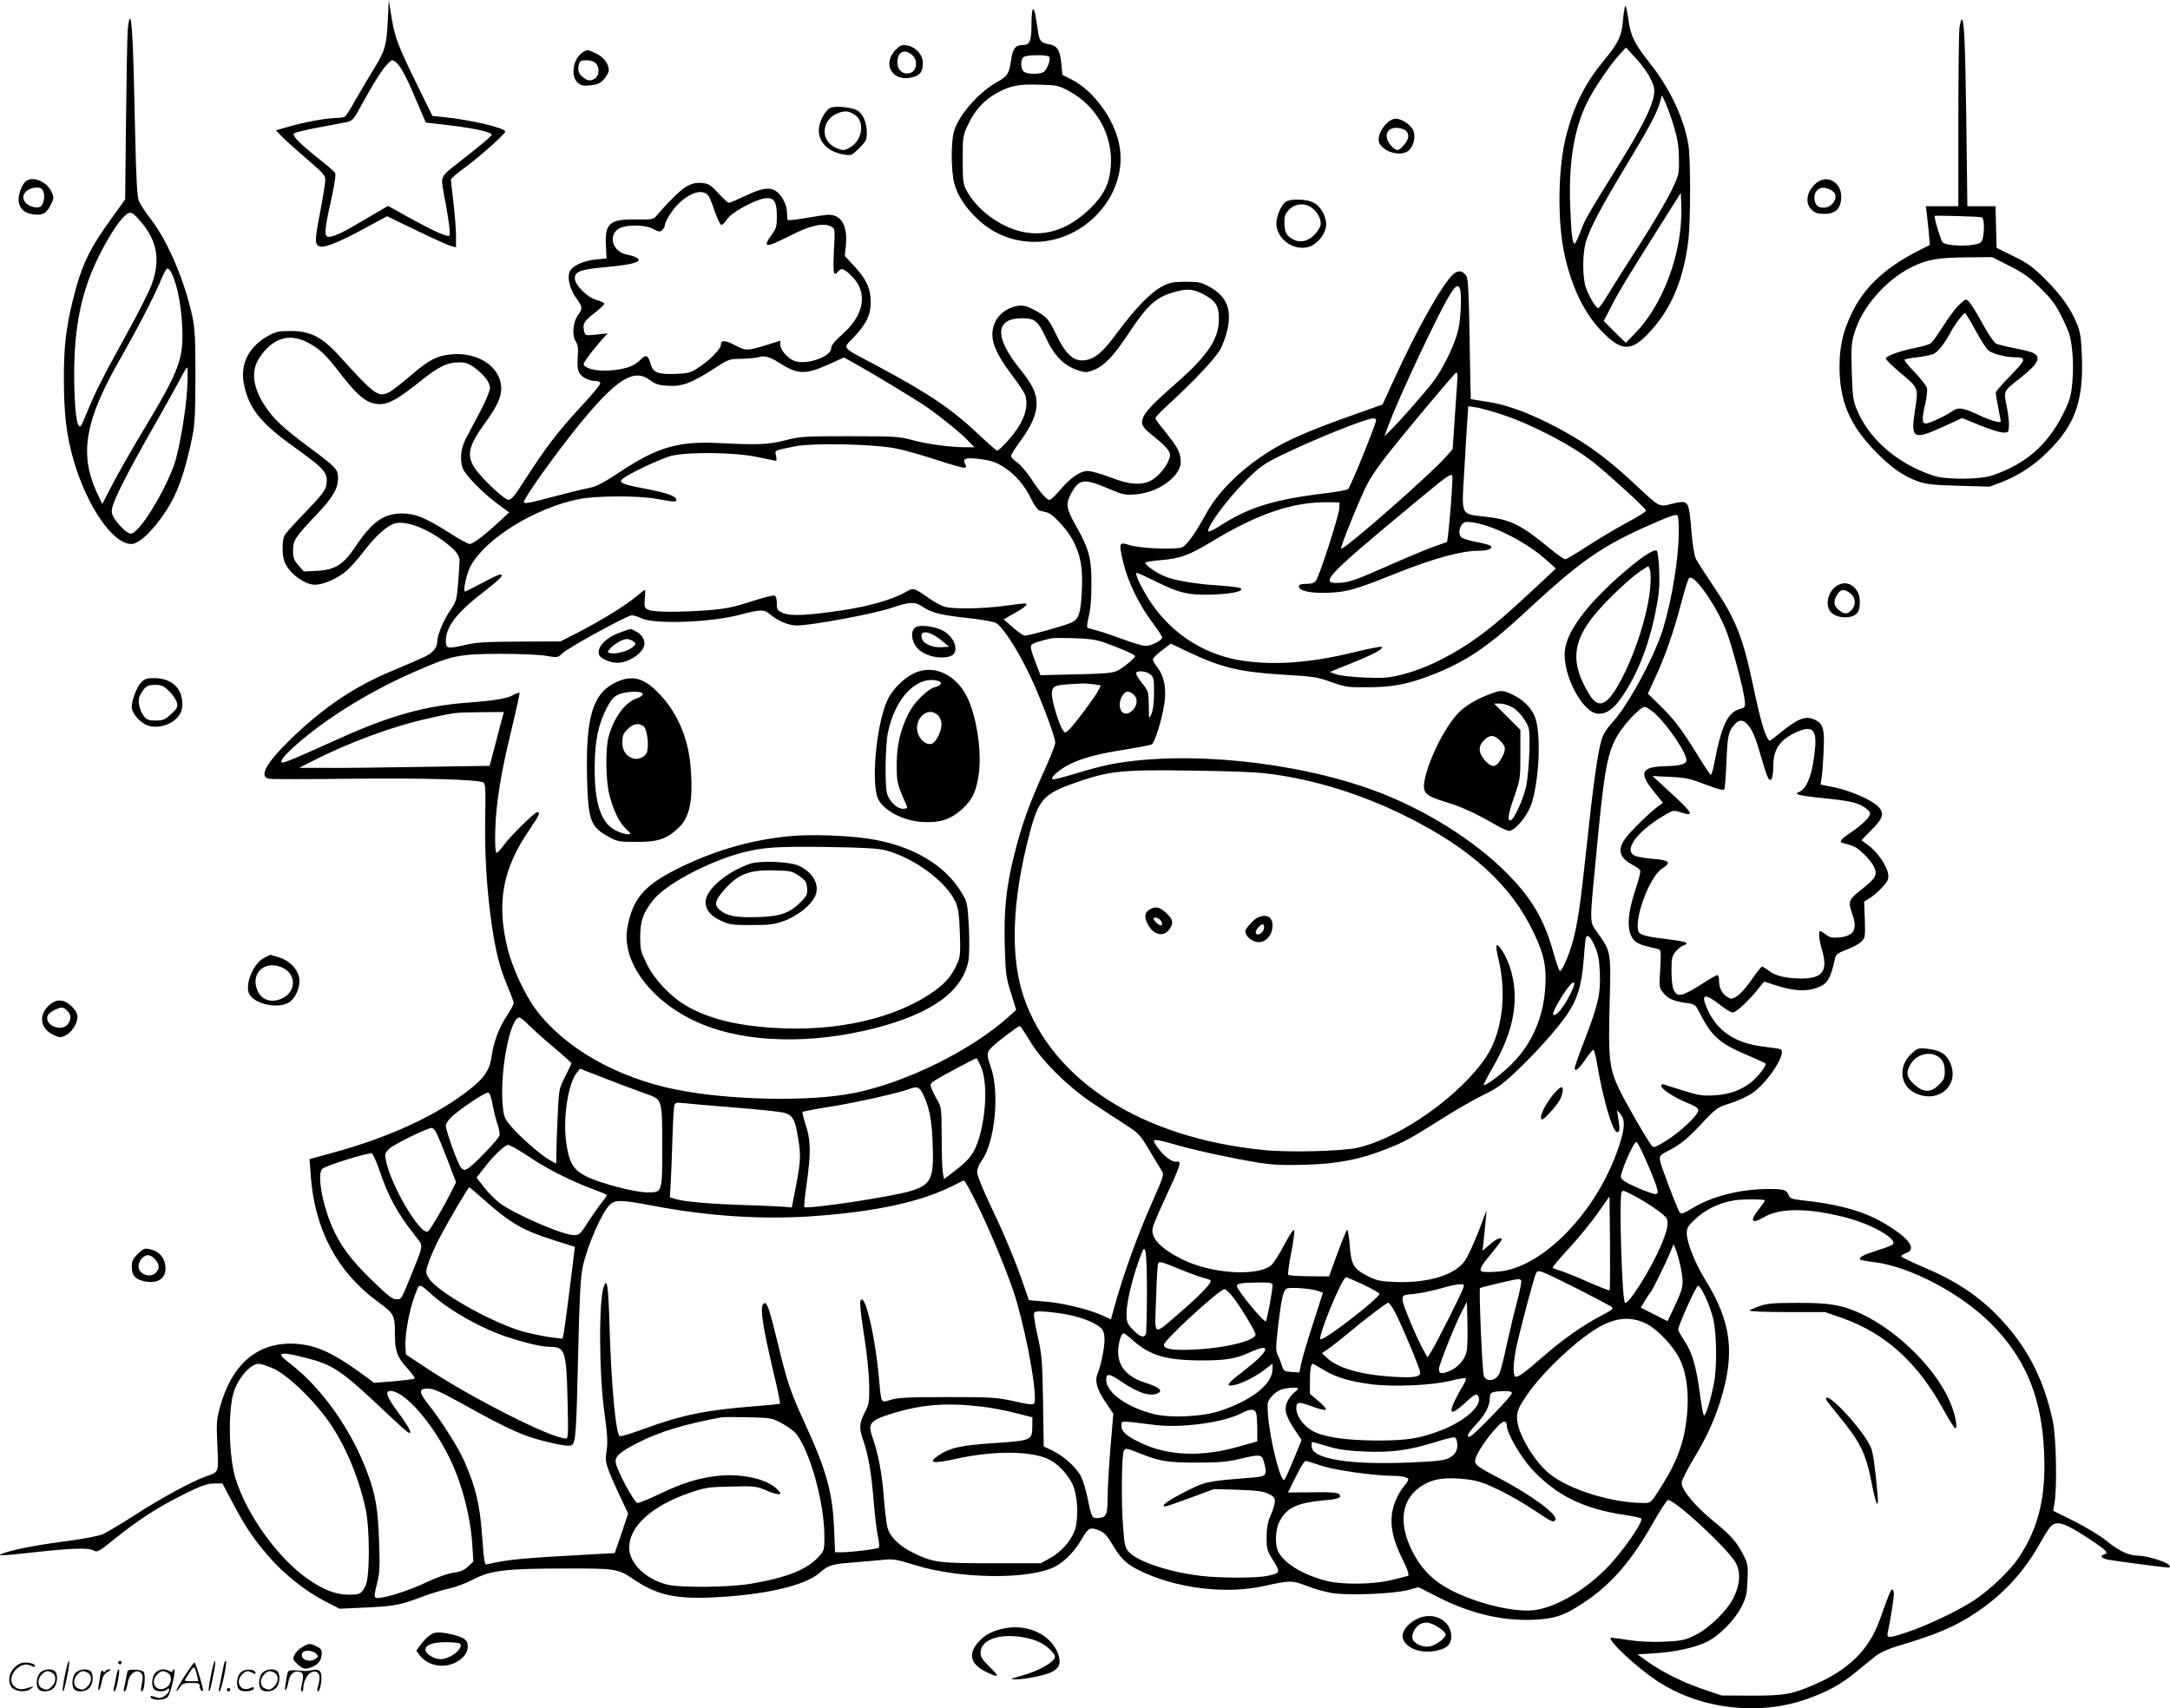 <?xml version="1.0" encoding="UTF-8"?>
<svg xmlns="http://www.w3.org/2000/svg" version="1.0" viewBox="0 0 1278.299 1006.427" preserveAspectRatio="xMidYMid meet">
  <g transform="translate(-2.375,1006.5) scale(0.1,-0.1)" fill="#000000" stroke="none">
    <path d="M2308 9940 c-7 -143 -16 -175 -85 -286 -27 -44 -73 -122 -103 -174 -29 -52 -58 -98 -64 -102 -6 -4 -29 -8 -51 -8 -56 0 -196 -26 -283 -52 l-73 -21 33 -34 c18 -19 73 -69 122 -111 130 -112 136 -118 136 -149 0 -15 -14 -102 -31 -192 -33 -169 -33 -192 5 -199 28 -6 126 35 262 110 l128 69 176 -85 c96 -46 187 -88 203 -91 l27 -7 0 68 c0 38 -7 125 -15 194 -8 69 -15 130 -15 137 0 6 39 40 88 75 90 67 232 194 232 208 0 21 -203 69 -362 85 l-67 7 -82 167 c-122 249 -138 291 -158 409 l-17 107 -6 -125z m59 -252 c25 -27 64 -105 122 -244 l43 -101 146 -17 c147 -18 242 -40 242 -55 0 -8 -58 -57 -203 -170 -97 -76 -97 -77 -81 -164 30 -155 43 -252 35 -260 -11 -11 -96 28 -243 109 l-118 66 -130 -76 c-139 -83 -188 -106 -220 -106 -28 0 -26 35 14 215 24 112 30 154 22 164 -6 8 -51 47 -101 86 -111 89 -152 132 -139 144 5 6 70 21 144 35 74 14 150 28 168 32 25 5 38 17 56 48 94 169 123 217 157 264 22 28 45 52 53 52 7 0 22 -10 33 -22z M9585 9953 c-7 -96 -26 -138 -100 -228 -120 -144 -181 -262 -231 -443 -54 -195 -59 -529 -10 -735 42 -181 115 -330 213 -431 126 -133 187 -127 318 31 106 128 171 296 195 508 13 116 13 471 0 555 -25 155 -108 332 -225 480 -94 119 -116 163 -129 262 -6 43 -13 78 -17 78 -4 0 -10 -35 -14 -77z m161 -350 c22 -44 26 -62 20 -101 -9 -64 -74 -195 -197 -392 -194 -313 -210 -340 -235 -410 -15 -39 -30 -70 -34 -70 -13 0 -20 51 -26 210 -11 261 20 457 96 615 40 84 141 233 199 294 l33 36 59 -64 c32 -35 71 -88 85 -118z m140 -288 c20 -68 27 -113 28 -185 1 -94 0 -97 -46 -192 -26 -53 -107 -191 -180 -305 -74 -114 -158 -247 -187 -295 -29 -49 -56 -88 -62 -88 -15 0 -59 75 -75 126 -19 63 -18 197 2 265 24 80 88 201 229 435 139 229 186 316 206 383 l13 45 23 -50 c12 -27 34 -89 49 -139z m34 -623 c-29 -223 -128 -446 -255 -581 l-64 -66 -65 64 -65 65 49 95 c44 85 99 175 344 563 l61 97 3 -77 c2 -42 -2 -114 -8 -160z M6100 9924 c0 -100 -10 -124 -48 -124 -46 0 -62 -20 -72 -87 -11 -81 -20 -96 -82 -131 -110 -62 -225 -193 -254 -289 -19 -62 -18 -233 1 -308 19 -73 69 -148 143 -216 93 -85 206 -129 332 -129 306 1 556 292 496 578 -31 149 -151 312 -277 377 l-57 29 -6 65 c-9 84 -24 107 -76 116 -46 8 -55 20 -64 90 -13 91 -18 115 -27 115 -5 0 -9 -39 -9 -86z m105 -194 c10 -16 -15 -79 -35 -90 -24 -13 -86 -13 -111 0 -22 12 -27 68 -7 88 15 15 144 16 153 2z m113 -200 c167 -89 263 -262 249 -447 -8 -102 -40 -167 -123 -248 -133 -129 -280 -173 -431 -127 -121 37 -240 131 -295 234 -21 39 -23 56 -23 183 0 136 1 142 32 207 40 85 97 147 173 187 78 42 124 51 250 47 98 -2 110 -5 168 -36z M776 9888 c-3 -40 -7 -281 -10 -536 l-5 -462 -74 -103 c-138 -188 -184 -286 -236 -498 -38 -157 -51 -266 -51 -449 0 -211 15 -340 56 -482 78 -273 232 -498 341 -498 46 0 126 76 205 195 65 99 108 217 150 415 20 94 22 134 23 375 0 224 -3 285 -18 355 -45 209 -144 442 -242 570 -32 40 -64 90 -72 109 -12 28 -17 119 -24 436 -9 450 -17 633 -29 640 -5 3 -11 -28 -14 -67z m78 -1130 c96 -112 116 -226 63 -370 -16 -42 -80 -170 -144 -285 -139 -251 -193 -358 -234 -461 -17 -42 -34 -81 -39 -86 -20 -20 -33 56 -38 216 -8 291 23 499 103 693 48 117 129 259 178 312 45 49 54 48 111 -19z m216 -408 c12 -49 24 -137 27 -205 9 -195 -14 -258 -232 -620 -69 -115 -151 -259 -182 -320 l-57 -110 -32 69 c-105 229 -70 426 143 796 88 153 187 344 224 430 17 41 36 81 42 88 16 20 43 -31 67 -128z m57 -567 c-7 -135 -47 -370 -78 -458 -47 -131 -156 -321 -218 -380 -30 -28 -33 -29 -59 -15 -14 9 -41 35 -60 60 -28 37 -33 50 -28 79 8 49 92 215 247 486 72 127 144 256 160 288 16 31 32 57 36 57 3 0 3 -53 0 -117z M11566 9898 c-3 -29 -6 -277 -6 -550 l0 -498 -96 0 -96 0 6 -42 c3 -24 8 -75 12 -115 l6 -71 -63 -32 c-195 -98 -321 -214 -394 -364 -54 -111 -75 -199 -75 -321 0 -201 58 -340 205 -493 98 -102 169 -152 263 -185 46 -16 93 -20 237 -24 l180 -5 76 29 c107 42 204 109 293 204 137 145 182 282 174 527 -4 110 -9 148 -27 193 -34 89 -96 177 -190 270 -73 72 -103 94 -187 135 l-99 49 -3 123 -3 122 -83 0 -83 0 -6 493 c-7 480 -12 607 -27 607 -4 0 -10 -24 -14 -52z m132 -1113 c19 -7 16 -124 -5 -147 -24 -26 -202 -27 -226 0 -11 12 -47 130 -47 155 0 4 265 -4 278 -8z m164 -287 c84 -43 118 -67 184 -133 68 -67 90 -98 128 -177 41 -83 48 -109 57 -192 6 -60 6 -129 0 -187 -7 -78 -15 -104 -54 -183 -92 -183 -220 -295 -417 -362 -73 -25 -271 -26 -345 -2 -215 70 -386 219 -457 399 -18 45 -22 80 -26 216 -4 144 -2 171 17 231 45 149 185 308 335 383 96 47 151 56 338 58 l137 1 103 -52z M11558 8263 c-20 -21 -60 -76 -90 -123 -30 -47 -61 -91 -70 -97 -8 -7 -48 -19 -89 -27 -86 -17 -171 -46 -176 -62 -2 -6 33 -41 78 -79 117 -99 114 -92 94 -223 -27 -175 -13 -183 175 -97 l102 47 103 -42 c57 -23 118 -43 137 -43 31 -2 33 0 36 36 2 20 -4 74 -13 118 -19 94 -23 86 85 171 103 82 121 121 66 146 -12 5 -60 17 -107 26 -46 9 -93 21 -104 25 -11 5 -40 44 -64 87 -70 126 -102 174 -115 174 -7 0 -28 -17 -48 -37z m103 -144 c30 -56 64 -109 77 -119 24 -20 103 -40 155 -40 70 0 67 -13 -26 -108 -48 -49 -87 -94 -87 -100 0 -6 7 -46 15 -89 8 -43 15 -79 15 -80 0 -13 -60 4 -130 37 -97 45 -120 48 -160 20 -38 -27 -131 -70 -152 -70 -23 0 -23 32 -2 120 8 36 12 76 9 89 -3 13 -36 55 -72 93 -37 37 -64 71 -60 74 3 3 36 10 74 14 38 5 81 13 95 19 25 9 68 63 101 126 22 43 76 115 86 115 4 0 32 -46 62 -101z M5301 9773 c-85 -86 -19 -195 99 -163 45 12 60 33 60 84 0 48 -42 95 -92 103 -32 5 -41 1 -67 -24z m98 -34 c32 -30 26 -90 -11 -103 -42 -15 -78 14 -78 62 0 63 44 83 89 41z M3454 9755 c-54 -37 -70 -136 -29 -175 21 -19 32 -22 76 -18 43 5 58 11 81 37 15 17 28 40 28 52 0 38 -29 77 -73 98 -52 25 -56 25 -83 6z m80 -64 c27 -30 18 -83 -17 -95 -22 -8 -32 -6 -55 11 -30 22 -37 42 -28 79 5 20 13 24 45 24 25 0 44 -7 55 -19z M4914 9429 c-31 -16 -67 -85 -67 -130 0 -75 57 -130 151 -145 40 -6 44 -5 87 38 41 41 45 50 45 94 0 59 -26 115 -61 131 -37 18 -130 25 -155 12z m143 -39 c62 -37 49 -148 -22 -191 -37 -23 -48 -23 -91 -3 -88 42 -82 160 10 200 43 18 66 17 103 -6z M8230 9363 c-53 -19 -101 -104 -80 -143 31 -57 138 -80 177 -37 27 28 37 85 21 116 -23 42 -84 76 -118 64z m82 -75 c14 -23 9 -46 -18 -77 -32 -39 -46 -39 -79 0 -32 39 -30 78 4 95 26 13 79 3 93 -18z M177 8998 c-26 -20 -49 -87 -43 -123 8 -41 34 -64 79 -72 58 -9 82 2 107 50 21 40 22 47 10 76 -26 64 -109 101 -153 69z m102 -61 c11 -28 3 -73 -15 -88 -17 -14 -67 -3 -89 21 -36 39 2 90 68 90 20 0 30 -7 36 -23z M10726 8989 c-59 -46 -73 -120 -30 -160 20 -19 36 -24 76 -24 66 0 98 33 98 101 0 85 -81 132 -144 83z m78 -41 c33 -14 42 -43 22 -73 -18 -28 -48 -39 -81 -31 -33 8 -45 68 -20 96 21 23 43 25 79 8z M4074 8970 c-35 -18 -97 -77 -184 -177 -17 -21 -27 -22 -117 -21 -157 3 -187 -22 -180 -153 l4 -77 -57 -5 c-79 -7 -147 -38 -161 -74 -15 -38 3 -104 41 -157 36 -48 37 -59 8 -98 -29 -42 -36 -119 -13 -154 14 -22 16 -41 12 -93 -3 -45 -1 -74 9 -92 14 -27 58 -49 100 -49 13 0 24 -6 24 -13 0 -8 -43 -61 -96 -118 -160 -173 -219 -251 -358 -466 -47 -75 -71 -103 -86 -103 -25 0 -158 125 -200 188 -49 74 -36 131 59 262 88 121 110 180 91 251 -28 101 -144 166 -279 157 -91 -7 -140 -32 -251 -128 -52 -45 -109 -89 -126 -97 -62 -30 -85 -13 -287 210 -104 116 -174 152 -292 152 -70 0 -87 -4 -134 -30 -111 -62 -163 -164 -141 -279 28 -146 97 -233 305 -381 176 -126 194 -148 180 -222 -5 -27 -32 -62 -119 -152 -62 -64 -119 -127 -126 -140 -15 -30 -16 -115 0 -156 24 -65 118 -135 179 -135 50 0 136 38 186 82 25 22 73 76 105 119 63 82 127 141 173 158 60 23 183 -20 294 -102 66 -49 94 -83 94 -114 0 -10 -4 -67 -8 -128 -9 -104 -11 -113 -45 -163 -38 -54 -78 -148 -78 -182 0 -40 -24 -70 -74 -94 -28 -13 -116 -52 -196 -85 -221 -93 -395 -210 -587 -394 -150 -145 -197 -228 -135 -240 15 -3 232 -3 482 0 412 5 735 -4 780 -21 13 -5 15 -35 12 -204 -4 -219 9 -429 38 -632 24 -166 49 -262 95 -369 19 -46 35 -88 35 -95 0 -7 -17 -40 -39 -73 -48 -74 -79 -155 -91 -240 -11 -80 -41 -126 -125 -193 -198 -157 -479 -287 -824 -380 l-124 -34 7 -93 c22 -320 155 -571 395 -747 98 -72 101 -77 101 -195 0 -95 14 -133 72 -196 28 -31 48 -59 44 -62 -3 -3 -58 -10 -122 -16 l-117 -9 -41 31 c-193 143 -294 191 -421 199 -221 13 -375 -116 -446 -375 -19 -70 -21 -93 -15 -224 8 -164 11 -155 -69 -183 -84 -30 -267 -130 -417 -227 -79 -51 -163 -101 -187 -112 -26 -11 -105 -27 -190 -38 -182 -24 -304 -46 -379 -69 -75 -24 -50 -24 166 0 228 25 320 27 348 10 20 -12 30 -7 125 70 138 111 257 188 409 263 101 50 134 61 174 62 l50 0 61 -115 c73 -139 121 -210 211 -314 90 -104 215 -204 327 -262 l91 -47 150 7 c174 8 204 14 335 63 53 20 125 42 161 49 36 8 99 31 140 53 104 54 194 65 540 65 302 1 313 -1 407 -64 132 -90 241 -115 448 -107 313 13 558 68 646 145 54 47 72 52 202 62 67 6 149 12 182 16 51 5 77 0 173 -30 268 -85 686 -89 834 -9 59 32 116 93 158 167 35 61 47 66 104 42 25 -11 45 -32 75 -84 45 -77 80 -111 150 -146 213 -108 514 -146 741 -95 153 34 166 34 253 0 42 -17 110 -36 150 -42 96 -15 359 -4 444 18 l63 17 122 -62 c194 -97 383 -140 570 -129 116 7 166 24 280 99 161 106 282 245 410 472 40 70 79 130 86 133 32 13 365 -295 403 -374 28 -57 22 -128 -17 -204 -38 -76 -144 -178 -225 -218 -60 -29 -78 -33 -180 -38 -77 -3 -147 0 -214 10 -55 9 -101 14 -103 13 -16 -17 153 -174 270 -252 253 -169 603 -211 891 -107 115 41 199 87 281 155 43 35 95 78 117 95 26 21 72 42 127 59 233 69 342 115 466 198 158 105 283 240 377 409 24 43 52 87 62 98 37 39 85 23 242 -82 89 -59 103 -75 74 -82 -28 -8 -17 -23 23 -31 51 -9 331 -46 352 -46 15 0 16 3 6 15 -17 20 -132 55 -184 55 -55 1 -109 27 -187 90 -35 28 -119 79 -187 113 l-123 61 8 51 c15 96 9 383 -10 475 -54 252 -153 444 -322 619 -116 121 -251 210 -430 286 -75 32 -138 62 -141 67 -3 4 8 13 25 19 66 23 29 81 -104 164 -129 81 -280 125 -518 150 -48 6 -60 10 -67 29 -11 31 -28 36 -118 36 -165 0 -331 -42 -447 -112 -53 -32 -69 -37 -76 -27 -17 26 -111 274 -116 305 -5 31 -3 33 66 69 56 30 94 61 171 142 96 102 100 104 176 128 42 13 101 40 130 60 93 64 204 236 167 258 -5 3 -51 10 -103 16 -163 20 -269 90 -327 217 -44 96 -20 102 81 23 27 -22 57 -39 67 -39 20 0 92 67 150 139 l34 43 83 -26 c92 -29 166 -33 225 -12 67 24 83 50 111 177 5 21 17 30 67 49 34 12 73 33 87 47 23 23 24 29 21 130 l-4 106 35 22 c19 12 53 41 74 65 33 37 37 47 32 78 -7 47 -67 133 -117 167 -21 15 -39 29 -39 30 0 1 27 29 60 62 68 68 76 98 35 139 -38 37 -159 90 -253 110 l-84 17 6 36 c4 20 9 89 12 153 7 138 -1 169 -52 193 -55 26 -101 7 -217 -88 -26 -22 -49 -38 -51 -36 -26 30 -49 109 -96 329 -60 283 -102 389 -233 582 -47 70 -93 141 -102 158 -9 18 -20 79 -26 148 -17 207 -14 202 -120 178 -75 -18 -64 -24 -227 128 -171 159 -305 253 -500 350 -138 69 -260 111 -369 126 -46 7 -84 13 -85 14 -1 0 -4 159 -7 351 -4 252 -9 356 -18 372 -20 34 -51 39 -80 11 -66 -62 -210 -318 -348 -620 l-67 -146 -177 -63 c-207 -73 -351 -133 -441 -184 -185 -105 -343 -253 -420 -394 -63 -115 -111 -183 -140 -199 -33 -17 -246 -9 -313 12 -62 20 -64 14 -37 -100 26 -112 91 -247 169 -352 34 -45 61 -87 61 -92 0 -18 -63 -50 -97 -50 -18 0 -79 18 -135 39 -57 21 -123 44 -148 50 -25 7 -50 14 -57 16 -8 3 -7 20 4 67 11 41 16 108 16 193 1 151 -14 206 -90 340 -56 100 -62 129 -34 184 49 95 77 100 218 40 88 -38 102 -41 162 -37 105 8 207 63 253 136 15 25 19 44 16 76 -5 44 -24 76 -105 176 -24 28 -43 56 -43 62 0 6 35 42 78 81 150 138 277 273 305 325 15 28 34 82 42 119 25 119 -7 193 -106 248 -48 27 -63 30 -139 30 -70 0 -94 -4 -134 -24 -68 -33 -166 -133 -268 -272 -88 -119 -130 -156 -191 -166 -69 -11 -117 34 -180 168 -31 64 -45 82 -86 108 -27 18 -64 36 -82 41 -66 19 -157 -28 -185 -97 -35 -82 -9 -162 101 -308 37 -49 71 -100 76 -113 21 -56 6 -127 -44 -202 -33 -50 -107 -130 -119 -130 -5 0 -55 44 -112 98 -157 148 -290 238 -596 402 -218 116 -203 98 -138 167 75 79 101 132 101 208 0 79 -25 134 -96 211 l-57 61 7 66 c10 114 -28 178 -105 177 -15 -1 -73 -9 -129 -19 -57 -10 -105 -15 -108 -13 -3 3 -5 20 -5 39 0 44 -21 92 -54 123 -39 36 -88 31 -192 -19 -47 -22 -91 -41 -96 -41 -6 0 -34 25 -62 56 -45 49 -57 57 -96 61 -33 3 -56 -2 -86 -17z m123 -58 c7 -9 24 -52 38 -94 15 -43 32 -78 38 -78 7 0 22 15 34 34 25 38 157 112 220 122 56 9 73 -17 73 -107 0 -58 -4 -71 -31 -108 -55 -76 -36 -78 98 -10 130 67 206 84 253 59 23 -12 23 -14 16 -146 -6 -131 -2 -151 24 -119 7 8 17 15 22 15 19 0 71 -47 94 -86 54 -91 20 -202 -92 -300 -44 -39 -64 -64 -64 -80 0 -52 -150 -103 -220 -74 -39 16 -80 65 -80 95 l0 23 -72 -23 c-122 -38 -131 -38 -194 -4 -60 31 -84 32 -84 1 0 -23 -69 -93 -134 -134 -45 -30 -59 -33 -136 -36 -104 -3 -130 8 -145 63 -14 49 -26 53 -59 20 -35 -35 -79 -52 -153 -60 -71 -9 -142 0 -169 19 -17 13 -17 15 9 52 14 22 48 63 73 92 l47 53 -66 -7 c-65 -7 -66 -6 -72 19 -11 43 -2 59 60 107 33 26 59 51 59 56 -1 5 -22 15 -47 22 -54 15 -127 88 -127 127 0 40 34 53 170 65 130 12 195 24 205 40 7 12 -21 26 -68 35 -80 15 -113 105 -54 149 39 29 157 30 209 2 31 -17 39 -18 52 -7 9 8 16 20 16 28 0 23 46 95 82 129 71 68 143 87 175 46z m4427 -548 c11 -29 6 -168 -9 -238 -18 -83 -88 -229 -147 -308 -53 -69 -203 -240 -253 -288 l-36 -35 24 65 c63 167 277 624 353 754 38 66 57 80 68 50z m-1514 -31 c77 -41 95 -70 94 -151 -1 -115 -67 -213 -251 -374 -221 -194 -239 -228 -156 -295 101 -81 126 -110 118 -140 -10 -43 -55 -103 -99 -132 -58 -38 -133 -35 -255 13 -51 20 -110 36 -131 36 -44 0 -103 -41 -168 -119 -24 -28 -49 -51 -56 -51 -17 0 -55 44 -109 126 -26 39 -62 82 -82 95 -19 13 -35 30 -35 38 0 7 22 44 50 81 68 92 100 163 100 225 0 65 -23 113 -98 206 -152 189 -147 299 13 299 75 0 93 -15 140 -115 48 -105 106 -164 187 -191 46 -15 52 -15 94 1 62 23 121 86 207 217 107 161 155 207 254 238 81 26 122 25 183 -7z m-5277 -284 c71 -37 107 -70 188 -175 95 -123 145 -170 198 -184 73 -19 124 4 273 123 116 93 165 117 237 117 37 0 57 -7 87 -29 58 -42 94 -88 94 -122 0 -16 -25 -77 -57 -137 -31 -59 -69 -131 -85 -161 -30 -57 -37 -126 -18 -176 14 -38 121 -147 204 -208 l69 -51 -58 -54 c-86 -80 -155 -132 -174 -132 -10 0 -65 30 -122 67 -137 87 -198 112 -275 113 -109 0 -178 -48 -276 -195 -71 -106 -119 -137 -226 -143 l-78 -4 -32 36 c-27 31 -32 45 -32 88 0 60 12 78 140 213 95 100 124 150 125 211 0 54 -10 65 -173 186 -148 110 -201 159 -251 232 -76 110 -91 210 -43 287 76 120 175 154 285 98z m2777 -119 c114 -73 156 -74 297 -11 l88 40 65 -36 c117 -65 364 -215 430 -261 86 -61 197 -151 239 -196 l35 -36 -55 0 c-88 0 -228 19 -314 43 -73 20 -103 22 -365 22 -268 0 -291 -1 -380 -24 -103 -26 -161 -28 -400 -16 -231 11 -357 -26 -572 -169 -100 -66 -140 -87 -185 -96 -32 -6 -119 -27 -193 -47 -166 -44 -190 -48 -190 -35 0 24 199 301 335 467 214 260 315 322 410 249 31 -23 50 -29 104 -32 83 -5 138 16 266 98 90 59 93 60 166 61 41 1 85 5 99 9 35 12 68 3 120 -30z m4000 -77 c0 -10 -7 -112 -15 -226 l-14 -208 -33 -38 c-90 -105 -611 -562 -624 -548 -7 7 121 322 159 389 19 35 62 98 94 139 94 123 417 509 425 509 5 0 8 -8 8 -17z m255 -228 c186 -61 418 -183 547 -285 106 -86 308 -271 308 -283 0 -7 -53 -40 -118 -74 -64 -35 -168 -97 -231 -138 -63 -41 -120 -75 -127 -75 -7 0 -46 27 -86 60 -175 145 -235 174 -385 191 -146 16 -140 2 -124 261 6 117 15 253 18 301 l6 89 46 -7 c25 -4 91 -22 146 -40z m-735 -35 c0 -23 -151 -396 -165 -406 -8 -6 -61 -16 -117 -23 -314 -37 -466 -83 -636 -193 -34 -22 -66 -38 -69 -34 -18 17 112 194 226 306 75 75 101 93 201 142 195 95 498 217 543 218 9 0 17 -4 17 -10z m-2820 -169 c52 -11 157 -41 233 -66 75 -25 146 -45 157 -45 18 0 19 3 9 21 -16 30 3 39 65 32 80 -8 119 -20 169 -54 64 -42 119 -107 155 -183 17 -36 39 -66 49 -69 10 -3 30 -8 44 -11 34 -7 122 -103 155 -168 44 -87 57 -160 51 -288 -7 -141 -17 -171 -62 -193 -37 -18 -250 -77 -275 -77 -8 0 -39 22 -69 48 l-55 48 67 38 c63 35 83 56 55 56 -7 0 -62 -7 -123 -15 -127 -17 -294 -19 -346 -5 -20 6 -61 28 -92 50 -92 64 -92 64 -140 36 -71 -42 -215 -83 -367 -106 -207 -31 -306 -36 -353 -17 -34 15 -37 19 -37 57 0 26 -5 43 -14 46 -8 3 -71 -13 -141 -36 -102 -33 -149 -42 -248 -50 -170 -13 -321 -12 -353 2 -24 11 -26 16 -22 65 3 29 3 53 1 53 -3 0 -25 -18 -51 -39 -64 -54 -201 -138 -335 -208 l-112 -57 -240 -1 c-189 -1 -256 -4 -313 -18 -112 -26 -122 -24 -122 21 1 86 63 167 228 294 96 75 118 98 90 98 -6 0 -53 -22 -105 -50 -51 -27 -96 -50 -100 -50 -14 0 9 105 33 150 88 162 377 341 636 394 102 21 357 22 465 1 95 -18 116 -19 111 -2 -8 21 -55 38 -185 63 -138 26 -160 36 -128 61 41 31 218 114 278 131 98 26 380 23 514 -6 56 -12 105 -22 108 -22 4 0 4 13 0 30 -7 33 -14 30 110 55 108 22 479 14 605 -14z m3261 -326 c-6 -77 -14 -159 -17 -182 l-6 -41 -76 -27 c-43 -15 -169 -68 -282 -118 -162 -72 -217 -92 -263 -95 -140 -11 -108 24 428 469 200 166 220 180 224 158 2 -13 -2 -87 -8 -164z m-658 -26 c-2 -43 -116 -396 -137 -424 -10 -15 -26 -20 -58 -20 -31 0 -43 -4 -43 -15 0 -27 72 -42 180 -37 108 5 158 20 395 115 218 87 382 132 483 132 57 0 88 13 72 29 -6 5 -45 16 -89 24 -43 8 -82 21 -87 29 -21 32 1 88 35 88 118 0 347 -111 478 -232 l47 -43 -147 -137 c-181 -168 -261 -234 -377 -311 -123 -81 -258 -144 -373 -174 -87 -22 -111 -24 -227 -20 -74 3 -147 11 -169 19 l-39 14 129 52 c135 55 192 86 176 96 -5 3 -82 -12 -171 -34 -244 -59 -451 -75 -638 -49 -220 30 -415 150 -542 333 -56 81 -107 186 -91 186 6 0 55 -23 111 -50 139 -70 197 -83 339 -78 118 5 187 21 160 38 -7 4 -61 11 -119 15 -141 8 -274 31 -330 56 -49 21 -111 65 -111 78 0 5 41 12 92 16 114 9 166 28 303 111 273 165 479 234 690 230 l60 -1 -2 -36z m2000 -152 c-3 -151 -38 -369 -89 -545 -46 -160 -207 -460 -300 -561 -36 -39 -57 -72 -67 -109 -22 -72 -51 -283 -87 -627 -35 -328 -52 -449 -80 -552 -26 -94 -68 -189 -79 -177 -5 5 -23 59 -40 119 -53 187 -126 309 -270 455 -193 195 -485 377 -775 485 -467 173 -1111 239 -1549 159 -45 -8 -142 -33 -215 -56 -73 -22 -136 -38 -139 -34 -12 11 41 57 99 87 76 38 174 64 337 89 74 12 141 25 149 29 18 10 59 140 74 237 15 90 0 166 -42 219 -16 20 -27 42 -24 49 3 7 27 30 55 51 l50 38 107 -51 c195 -92 301 -117 571 -133 157 -9 185 -13 266 -42 84 -30 99 -32 215 -31 147 0 240 18 385 75 187 73 318 160 519 345 361 335 473 413 801 555 73 32 113 45 120 38 6 -6 9 -55 8 -112z m189 -392 c29 -44 67 -118 86 -164 36 -88 107 -356 114 -425 3 -36 1 -40 -26 -47 -76 -21 -111 -95 -156 -331 -6 -32 -15 -58 -18 -58 -4 0 -38 51 -76 113 -97 157 -138 211 -222 294 l-73 71 43 94 c57 121 108 268 153 438 19 74 40 141 46 148 15 19 66 -34 129 -133z m-4639 -37 c44 -32 110 -48 260 -64 76 -8 151 -21 167 -29 39 -20 127 -155 199 -306 64 -133 151 -364 151 -401 0 -12 -29 -85 -64 -162 -90 -199 -133 -319 -176 -491 -49 -191 -64 -339 -57 -553 4 -151 8 -177 36 -267 l31 -100 -42 -38 c-220 -199 -605 -389 -910 -451 -261 -53 -736 -44 -1053 20 -347 70 -652 243 -822 468 -65 86 -139 244 -168 358 -68 272 -32 473 129 707 57 84 65 101 45 101 -16 0 -154 -136 -196 -192 -19 -27 -39 -48 -44 -48 -12 0 -11 152 1 265 17 149 40 269 90 474 26 108 46 199 44 203 -3 4 -19 -2 -37 -12 -34 -20 -118 -34 -272 -45 -245 -18 -456 -77 -750 -210 -262 -118 -335 -149 -341 -142 -13 12 27 56 122 136 183 152 422 296 680 407 203 88 243 96 484 97 113 0 235 -5 272 -12 65 -11 67 -11 95 15 37 35 382 224 409 224 11 0 36 -8 55 -17 73 -37 404 -26 576 19 131 34 148 34 185 2 48 -39 107 -64 157 -64 85 0 462 70 561 105 103 36 136 36 183 3z m1062 -207 c94 -33 185 -73 185 -81 0 -12 -67 -68 -103 -86 -26 -14 -72 -18 -243 -22 l-211 -5 -32 83 c-23 60 -29 85 -21 95 9 11 36 20 115 39 11 3 72 3 135 1 84 -2 131 -9 175 -24z m275 -189 c20 -16 22 -27 22 -108 0 -58 -6 -103 -15 -125 -15 -34 -15 -34 -16 50 -1 81 -2 84 -41 133 -22 28 -37 54 -34 59 9 15 61 10 84 -9z m-337 -58 l46 -7 -16 -31 c-20 -40 -144 -205 -173 -231 -22 -20 -22 -20 -36 0 -21 28 -64 170 -64 209 0 45 14 54 90 59 36 2 74 4 86 5 12 1 42 -1 67 -4z m239 -61 c24 -22 23 -62 -4 -90 -38 -40 -78 -24 -78 32 0 36 24 75 47 75 9 0 25 -7 35 -17z m3069 -110 c80 -73 194 -243 187 -280 -4 -21 -39 -30 -124 -32 -142 -3 -158 -38 -69 -148 l55 -68 -28 -20 c-45 -32 -163 -147 -193 -189 -51 -68 -35 -118 49 -160 18 -10 35 -23 38 -30 3 -7 -9 -53 -25 -102 -54 -161 -57 -260 -9 -311 11 -12 43 -27 72 -33 28 -7 59 -14 69 -17 15 -4 16 -15 11 -116 -7 -111 -7 -112 20 -144 28 -34 61 -47 139 -58 46 -6 48 -8 76 -63 67 -132 116 -175 277 -243 55 -23 102 -45 107 -49 11 -9 -43 -80 -86 -113 -62 -47 -124 -69 -212 -75 -72 -4 -94 -1 -183 27 -56 17 -108 34 -117 37 -9 4 -15 0 -15 -9 0 -19 81 -71 157 -101 37 -14 59 -29 61 -40 5 -26 -107 -132 -193 -184 -65 -39 -71 -41 -83 -24 -31 40 -154 254 -191 332 -57 119 -64 179 -55 505 8 305 8 304 -72 415 -47 66 -47 47 -10 430 47 505 64 608 117 712 35 70 142 188 171 188 10 0 36 -17 59 -37z m-6785 -15 c-4 -13 -23 -84 -42 -159 l-36 -136 -397 -6 c-218 -4 -470 -7 -561 -6 l-165 0 77 39 c215 110 480 208 688 253 158 35 149 34 304 36 l138 1 -6 -22z m7332 -51 c27 -28 48 -79 79 -187 13 -47 29 -97 35 -112 21 -54 38 -27 38 58 0 94 40 152 135 195 92 42 121 18 111 -94 -14 -152 -48 -242 -97 -259 -28 -10 2 -20 88 -29 204 -21 246 -29 290 -54 25 -15 43 -33 43 -43 0 -21 -46 -66 -111 -110 -70 -47 -77 -59 -37 -67 18 -4 44 -13 58 -20 38 -20 101 -86 116 -123 18 -42 5 -64 -82 -132 -70 -55 -75 -67 -49 -140 32 -91 11 -129 -76 -138 -41 -4 -56 -1 -79 17 -16 11 -32 21 -35 21 -10 0 -5 -57 10 -106 39 -129 8 -174 -122 -174 -88 1 -150 15 -190 46 -17 13 -35 24 -40 24 -4 0 -33 -36 -63 -80 -31 -44 -69 -87 -87 -96 -29 -17 -33 -17 -58 0 -29 19 -45 53 -45 97 0 16 -4 29 -10 29 -5 0 -41 -20 -78 -44 -133 -85 -158 -90 -180 -40 -7 14 -12 63 -12 109 0 75 3 87 25 114 14 16 35 33 45 36 41 13 17 23 -82 35 -130 15 -174 26 -182 46 -28 74 65 325 139 372 58 37 44 50 -65 58 -36 3 -77 10 -92 16 -77 29 8 146 176 243 48 28 49 28 97 12 76 -24 64 -2 -62 114 l-111 102 103 -5 c90 -4 118 -10 209 -45 70 -27 107 -36 111 -29 4 6 9 80 13 164 6 154 11 178 49 220 26 28 48 28 75 -1z m-2808 -292 c266 -36 532 -119 788 -245 391 -193 629 -410 763 -695 58 -124 73 -191 66 -310 -9 -171 -70 -321 -180 -440 -56 -62 -173 -152 -183 -142 -2 2 21 47 51 99 128 220 162 408 105 590 -21 67 -66 142 -80 133 -4 -3 0 -38 10 -77 51 -206 24 -431 -68 -574 -147 -227 -506 -483 -760 -541 -93 -21 -410 -29 -559 -13 -715 72 -1241 409 -1409 902 -81 240 -69 569 36 967 51 194 83 229 261 292 205 72 271 80 684 74 247 -3 396 -9 475 -20z m1907 -1012 c21 -46 27 -77 31 -158 5 -125 -9 -187 -88 -393 -33 -85 -60 -161 -60 -169 0 -26 24 -7 63 50 21 31 42 57 47 57 4 0 13 -33 20 -72 34 -210 93 -413 120 -413 16 0 17 15 6 85 l-7 45 21 -24 c28 -33 26 -86 -11 -194 -127 -382 -450 -714 -711 -734 -42 -3 -84 -3 -93 0 -21 9 -10 30 61 116 30 36 54 69 54 73 0 18 -29 6 -70 -29 l-43 -37 6 55 c3 29 9 83 12 119 l6 65 -49 -129 c-28 -70 -63 -147 -79 -169 -58 -84 -217 -132 -408 -125 -85 3 -109 8 -157 31 -89 44 -105 68 -113 182 -4 52 -11 95 -15 95 -4 0 -29 -62 -57 -137 l-50 -138 -116 1 c-64 0 -120 4 -124 8 -4 3 3 60 16 125 13 65 21 127 19 137 -2 12 -23 -18 -59 -85 -30 -58 -66 -113 -80 -123 -87 -65 -355 -46 -522 38 -128 64 -185 125 -173 185 3 15 35 91 71 169 93 199 102 227 71 221 -23 -5 -68 25 -100 67 -58 74 -55 75 100 31 131 -37 339 -81 489 -105 85 -13 147 -15 275 -11 190 6 319 32 472 93 108 43 134 57 328 179 80 51 188 113 240 138 78 37 113 62 189 134 115 107 249 257 304 338 62 91 87 170 99 315 5 69 11 131 13 138 9 26 27 10 52 -45z m-143 -285 c-32 -64 -69 -114 -90 -122 -22 -8 -10 25 34 98 66 110 109 128 56 24z m-6139 -179 c22 -22 88 -82 148 -132 59 -50 107 -93 107 -96 0 -3 -17 -39 -37 -79 -37 -72 -37 -75 -44 -230 -4 -86 -8 -185 -8 -220 l-1 -63 -39 22 c-51 28 -182 143 -231 203 -34 41 -39 54 -45 120 -18 194 43 516 98 516 7 0 31 -18 52 -41z m2952 -91 c69 -119 232 -281 383 -379 63 -42 148 -97 188 -123 79 -52 81 -54 150 -171 26 -44 54 -89 61 -101 12 -18 7 -34 -42 -145 -98 -219 -185 -457 -242 -665 l-17 -62 -53 24 c-77 35 -232 73 -338 81 l-92 8 -28 80 c-51 149 -109 289 -193 466 -51 107 -84 189 -84 208 0 19 10 46 24 64 80 105 110 401 57 553 -27 76 -26 90 7 121 38 36 153 123 163 123 4 0 29 -37 56 -82z m-286 -154 c40 -88 34 -280 -11 -428 -27 -85 -53 -121 -135 -184 l-70 -54 -7 38 c-4 22 -7 117 -7 212 -1 165 -2 175 -25 215 -14 23 -29 54 -35 70 -10 25 -8 29 27 51 42 26 230 126 238 126 3 0 14 -21 25 -46z m-2126 -106 c72 -27 149 -56 173 -64 75 -28 77 -36 77 -299 0 -277 1 -275 -85 -275 -77 0 -277 52 -360 93 -81 40 -105 82 -122 210 -18 138 13 337 62 400 l21 26 52 -21 c29 -11 111 -43 182 -70z m1784 -55 c37 -75 53 -147 58 -279 10 -223 -5 -257 -126 -295 -112 -35 -613 -110 -629 -95 -3 3 3 63 13 133 26 182 25 262 -5 350 -13 40 -21 75 -19 77 3 3 76 17 164 31 153 24 413 83 465 104 44 17 59 13 79 -26z m-2533 -68 c7 -39 20 -90 29 -115 9 -25 14 -54 11 -65 -6 -21 -143 -166 -183 -192 -21 -14 -25 -14 -42 1 -18 17 -91 217 -91 250 0 9 12 29 28 45 37 40 203 152 221 149 10 -2 19 -27 27 -73z m1424 -15 c140 -11 272 -25 293 -31 45 -12 62 -36 75 -109 25 -130 24 -166 -3 -310 l-27 -139 -42 4 c-22 2 -124 7 -225 10 -205 6 -369 20 -418 36 l-33 10 5 87 c3 48 7 167 10 264 3 97 8 184 12 193 5 14 15 16 52 11 25 -3 161 -15 301 -26z m-1755 -151 c9 -16 38 -88 66 -160 l49 -129 -31 -63 c-47 -92 -118 -214 -133 -226 -41 -34 -224 275 -250 422 -6 34 -4 41 23 66 28 26 222 120 248 121 7 0 20 -14 28 -31z m7133 -179 c63 -146 72 -180 48 -180 -24 0 -162 58 -187 79 -20 16 -21 20 -9 57 25 76 73 175 84 171 6 -2 35 -59 64 -127z m-6675 94 c18 -10 64 -38 102 -64 89 -60 234 -133 349 -176 48 -18 90 -35 93 -38 3 -3 -10 -24 -30 -48 -19 -24 -55 -76 -81 -115 -45 -72 -51 -77 -91 -74 -73 7 -339 123 -426 187 -27 20 -69 62 -93 93 l-45 58 59 75 c47 60 108 117 128 118 2 0 17 -7 35 -16z m-793 -137 c54 -158 104 -248 209 -382 50 -64 51 -48 -14 -210 -69 -171 -65 -165 -97 -165 -22 0 -51 22 -143 112 -125 121 -187 205 -236 318 -60 142 -88 312 -56 339 27 22 281 100 293 90 6 -5 26 -51 44 -102z m3510 -178 c74 -146 174 -386 223 -529 59 -177 127 -512 127 -629 0 -49 3 -49 -133 -19 -92 20 -131 22 -382 22 -223 0 -291 -3 -333 -16 -62 -18 -56 -30 -72 142 -19 208 -69 438 -97 448 -19 6 -16 -35 13 -225 15 -94 27 -216 28 -278 1 -102 -1 -114 -26 -162 -33 -63 -35 -91 -8 -167 29 -84 47 -192 60 -351 6 -77 17 -169 24 -205 8 -36 11 -68 7 -73 -8 -8 -155 -27 -217 -27 l-41 0 -6 143 c-9 209 -45 339 -170 612 -87 190 -103 236 -158 462 -53 217 -66 256 -83 250 -29 -9 -15 -114 56 -415 23 -95 39 -174 36 -177 -2 -2 -69 -9 -149 -15 -285 -22 -427 -51 -648 -132 -74 -27 -139 -47 -146 -44 -24 9 -51 306 -61 660 -7 228 -14 274 -33 223 -31 -81 -29 -522 4 -751 18 -130 20 -175 10 -234 -9 -49 2 -82 78 -246 l51 -108 -39 -117 -40 -116 -125 -7 c-427 -23 -509 -31 -630 -60 -12 -2 -16 27 -26 167 -14 186 -36 281 -101 432 -35 83 -133 239 -218 347 -56 71 -55 91 1 90 32 0 75 -20 195 -86 297 -165 376 -200 545 -237 58 -13 94 -17 105 -10 24 13 28 65 39 554 7 316 14 438 26 494 26 123 111 319 159 367 32 32 67 31 257 -5 314 -60 633 -82 928 -62 385 26 662 87 855 189 22 12 43 21 47 22 5 0 35 -54 68 -121z m-2901 13 c159 -143 235 -187 428 -247 l113 -36 -5 -42 c-18 -154 -56 -447 -61 -470 l-6 -29 -61 7 c-34 4 -105 18 -157 31 -179 45 -525 238 -572 321 -18 31 -18 33 2 95 12 34 42 101 67 148 56 105 165 290 171 290 2 0 39 -31 81 -68z m6774 22 c76 -39 187 -114 198 -137 14 -25 5 -72 -33 -160 -60 -142 -194 -354 -212 -337 -18 18 -36 636 -19 653 9 10 8 10 66 -19z m-137 -561 c-2 -3 -60 20 -129 50 -68 31 -143 60 -166 67 -22 6 -41 14 -41 18 0 4 45 57 100 117 56 61 131 153 168 206 l67 95 3 -274 c1 -151 0 -277 -2 -279z m914 530 c0 -5 -16 -28 -35 -52 -57 -71 -44 -90 30 -47 93 55 257 55 474 0 166 -41 327 -136 280 -164 -7 -5 -51 -21 -96 -35 -76 -24 -103 -39 -90 -52 3 -2 39 -9 81 -14 211 -26 509 -183 687 -361 192 -192 287 -405 310 -696 23 -297 -20 -500 -149 -689 -50 -74 -167 -185 -259 -246 -90 -60 -273 -147 -391 -187 -114 -38 -125 -38 -118 -3 15 69 36 201 36 226 0 15 -4 27 -9 27 -9 0 -16 -16 -76 -183 -62 -174 -187 -295 -395 -382 -124 -53 -168 -60 -360 -60 l-175 1 -109 37 c-123 42 -234 98 -325 161 l-61 44 107 7 c118 8 232 33 301 67 72 34 167 131 204 206 28 55 33 78 36 157 4 84 2 96 -23 146 -40 79 -72 116 -180 204 -107 88 -185 182 -185 223 0 14 29 73 65 133 76 125 123 225 160 340 92 290 70 474 -89 729 -56 91 -106 216 -106 268 0 32 7 44 43 78 64 62 145 102 237 117 45 8 180 7 180 0z m-495 -398 c19 -95 16 -116 -37 -227 l-41 -87 -79 40 -79 40 22 37 c12 20 28 44 35 52 14 17 90 171 118 240 l18 45 13 -30 c7 -17 21 -66 30 -110z m-3145 -142 c0 -127 -3 -238 -6 -247 -10 -26 -35 -18 -76 24 -35 37 -38 46 -38 96 0 72 39 230 90 359 22 58 30 2 30 -232z m197 133 c59 -24 123 -47 140 -51 18 -3 35 -10 38 -14 8 -14 -62 -87 -178 -187 -167 -143 -151 -152 -143 81 3 109 9 202 12 206 8 14 16 12 131 -35z m2333 -111 c102 -52 193 -100 204 -107 17 -13 13 -17 -55 -53 -105 -54 -229 -141 -340 -238 -118 -103 -156 -130 -169 -122 -15 9 -12 83 5 167 21 100 105 419 117 441 12 24 18 22 238 -88z m-1254 21 c52 -25 94 -49 94 -53 0 -26 -333 -283 -348 -268 -16 16 128 365 151 365 5 0 52 -20 103 -44z m929 25 c3 -6 -8 -61 -24 -123 -17 -62 -44 -176 -61 -253 -16 -77 -35 -153 -42 -168 -18 -47 -77 -58 -93 -19 -10 22 -30 510 -23 518 6 5 197 51 225 53 6 1 14 -3 18 -8z m-1465 -26 c0 -36 -34 -215 -40 -215 -18 0 -170 186 -170 208 0 15 24 20 123 21 72 1 87 -2 87 -14z m-4947 -62 c108 -95 293 -198 442 -246 106 -35 201 -57 248 -57 89 0 97 -23 104 -312 5 -204 4 -228 -10 -228 -85 0 -561 241 -832 422 l-110 73 -3 47 c-4 66 22 212 54 297 30 80 21 80 107 4z m6071 45 c-9 -30 -156 -322 -187 -372 l-24 -38 -19 33 c-39 67 -127 275 -128 304 -1 30 -1 30 69 37 39 4 108 19 155 32 47 14 98 25 113 25 25 1 27 -2 21 -21z m1425 -52 c17 -34 38 -94 47 -132 20 -83 23 -280 5 -374 -18 -96 -51 -204 -60 -194 -5 5 -16 67 -25 139 -22 158 -45 234 -91 302 -19 29 -35 58 -35 65 0 25 105 258 117 258 7 0 26 -29 42 -64z m-2283 34 l31 -11 -57 -177 c-32 -97 -63 -203 -70 -235 l-12 -58 -46 3 c-43 3 -47 5 -57 38 -6 19 -17 48 -25 63 -12 24 -11 49 4 180 19 155 28 195 49 210 15 10 142 1 183 -13z m-503 -32 c42 -51 137 -208 137 -225 0 -37 -181 -81 -360 -89 -126 -6 -180 2 -180 28 0 27 327 327 357 328 6 0 27 -19 46 -42z m952 -82 c33 -56 155 -346 155 -368 0 -26 -38 -32 -164 -24 -189 12 -323 51 -388 113 l-27 26 36 24 c19 13 72 55 117 92 95 80 228 181 238 181 4 0 19 -20 33 -44z m430 -234 c-8 -53 -50 -104 -106 -126 -44 -18 -59 -14 -59 14 0 23 97 266 136 340 l29 55 3 -120 c2 -66 0 -139 -3 -163z m-2330 203 c76 -17 148 -48 174 -74 16 -16 21 -34 21 -68 0 -52 -20 -150 -40 -199 -19 -45 -5 -95 47 -171 l45 -67 -16 -190 c-9 -105 -16 -232 -17 -281 -1 -125 -6 -139 -51 -143 -42 -4 -43 -2 -68 119 -10 47 -27 103 -38 125 -27 53 -105 123 -169 153 l-51 24 -4 266 c-4 244 -7 276 -32 385 -15 66 -24 126 -21 134 4 12 20 13 83 8 42 -4 104 -13 137 -21z m3385 -48 c65 -31 161 -132 198 -208 42 -85 56 -203 43 -337 -17 -160 -58 -271 -163 -434 -50 -78 -50 -78 -93 -78 -184 0 -437 78 -552 171 -94 75 -193 245 -193 330 0 39 8 59 49 121 94 145 321 357 452 424 96 48 174 52 259 11z m-3021 -100 c100 -89 197 -117 408 -117 141 0 199 10 290 52 127 57 99 -3 -56 -121 -87 -65 -101 -87 -50 -77 47 9 127 49 183 92 l46 35 0 -31 c0 -88 -117 -182 -305 -246 -106 -36 -295 -45 -395 -20 -161 41 -280 127 -280 203 0 39 20 36 88 -11 104 -71 179 -93 222 -66 23 15 -3 34 -84 60 -130 42 -180 129 -145 253 5 20 15 37 21 37 5 0 31 -19 57 -43z m-4877 -101 c163 -41 211 -74 451 -300 76 -72 145 -135 153 -139 32 -18 11 25 -57 117 -68 92 -80 126 -45 126 80 0 240 -179 342 -383 75 -148 129 -351 140 -524 l6 -98 -31 -29 c-23 -22 -45 -31 -86 -37 -34 -4 -99 -28 -163 -58 -97 -46 -237 -91 -284 -91 -22 0 -22 11 -2 92 14 52 16 94 11 238 -7 195 -20 274 -67 402 -91 251 -268 503 -452 645 -32 24 -58 48 -58 54 0 15 41 11 142 -15z m-183 -66 c75 -36 211 -162 300 -281 106 -139 193 -339 238 -541 26 -122 26 -408 -1 -458 -25 -47 -31 -50 -101 -50 -72 0 -143 27 -233 89 -176 119 -365 380 -431 596 -39 127 -45 388 -12 503 25 86 100 172 149 172 15 0 56 -14 91 -30z m6182 -6 c70 -43 153 -68 285 -85 132 -16 353 -6 463 21 46 12 86 18 89 15 4 -4 -4 -23 -16 -43 -13 -20 -34 -61 -49 -90 -38 -79 -19 -85 55 -18 64 60 76 65 86 40 20 -52 -81 -141 -219 -195 -127 -49 -201 -61 -380 -61 -187 1 -319 21 -382 58 -53 31 -93 88 -93 131 0 41 13 42 103 8 37 -13 69 -20 72 -15 3 4 -17 28 -45 51 l-50 42 0 73 c0 68 6 104 17 104 3 0 31 -16 64 -36z m-151 -110 c0 -3 -11 -15 -24 -25 -13 -10 -31 -34 -39 -52 -21 -44 -10 -85 44 -166 l40 -60 -46 -113 c-26 -62 -50 -117 -55 -121 -21 -22 -85 231 -97 382 -5 73 -4 78 22 109 14 17 41 36 58 41 37 11 97 14 97 5z m1260 -27 c0 -17 -233 -257 -249 -257 -22 0 -10 22 39 74 53 57 80 108 80 155 0 33 10 38 83 40 33 1 47 -3 47 -12z m-3134 -78 c52 -5 143 -22 202 -37 l107 -27 0 -53 c-1 -82 -4 -84 -222 -99 -196 -13 -261 -27 -325 -69 -74 -48 -44 -55 97 -24 214 48 435 48 541 0 53 -23 116 -87 145 -148 31 -64 38 -199 15 -270 -22 -64 -79 -129 -147 -167 l-54 -30 -285 0 c-317 0 -349 4 -466 61 -84 41 -138 95 -153 151 -5 21 -15 101 -21 178 -10 136 -33 255 -64 344 -33 90 -20 106 109 147 175 54 317 66 521 43z m1628 -41 c3 -13 6 -55 6 -94 l0 -71 -117 -33 c-215 -60 -409 -52 -569 24 -85 40 -114 66 -114 102 0 30 -14 30 194 4 159 -20 408 14 513 69 51 27 79 27 87 -1z m-2794 -59 c34 -18 73 -47 86 -64 82 -108 164 -408 164 -601 0 -82 -1 -85 -35 -122 -67 -74 -189 -123 -400 -158 -123 -21 -404 -24 -486 -6 -127 29 -229 126 -229 218 0 127 134 248 360 325 87 30 107 33 240 36 141 3 147 3 215 -26 77 -32 98 -24 47 19 -68 57 -212 85 -347 69 -110 -13 -200 -41 -334 -105 -63 -30 -122 -54 -131 -54 -21 0 -130 206 -130 245 0 33 29 57 129 109 128 65 271 109 491 150 14 3 87 3 162 1 132 -3 139 -4 198 -36z m4270 -13 c0 -44 81 -184 148 -257 143 -154 303 -233 544 -269 48 -7 92 -16 99 -21 20 -12 -113 -202 -205 -295 -128 -128 -282 -220 -409 -243 -108 -20 -323 27 -485 105 -120 58 -193 129 -250 242 -85 171 -62 312 65 388 63 38 136 47 253 34 68 -8 101 -19 194 -63 61 -30 155 -84 209 -121 103 -69 112 -73 123 -55 17 28 -137 143 -321 240 -146 76 -158 86 -150 118 15 59 140 221 171 221 8 0 14 -10 14 -24z m-292 -103 c4 -42 -11 -69 -51 -89 -24 -13 -76 -19 -217 -25 -370 -16 -590 20 -590 96 0 14 1 25 3 25 2 0 41 -11 88 -25 66 -20 115 -27 224 -32 159 -6 256 7 415 56 52 17 102 29 110 28 9 -1 16 -15 18 -34z m-1866 -62 c112 -45 159 -53 333 -53 128 0 177 4 248 21 127 30 134 29 147 -20 21 -79 17 -83 -90 -91 -250 -20 -255 -21 -379 -84 -102 -52 -144 -84 -112 -84 6 0 73 23 148 51 l138 51 141 -4 c112 -4 149 -9 180 -24 33 -16 39 -23 37 -49 -1 -16 -12 -52 -25 -80 -17 -37 -22 -69 -23 -126 0 -71 3 -80 39 -138 44 -71 43 -74 -37 -91 -63 -13 -278 -13 -392 1 -184 22 -366 83 -419 138 -25 26 -28 38 -37 157 -11 133 -8 422 5 442 10 17 15 16 98 -17z m1075 -74 c78 -25 308 -57 410 -57 58 0 93 -9 93 -22 0 -6 -13 -25 -29 -43 -16 -19 -38 -59 -50 -90 -37 -100 -24 -200 45 -337 30 -59 42 -98 30 -98 -2 0 -41 -10 -87 -22 -111 -29 -303 -31 -399 -5 -136 37 -240 101 -276 169 -21 40 -18 131 6 177 42 83 102 112 266 127 84 7 105 17 86 36 -10 10 -51 13 -157 11 l-144 -1 40 81 c48 95 58 110 74 103 6 -2 48 -15 92 -29z M9714 6792 c-32 -21 -106 -81 -163 -132 -193 -174 -298 -320 -309 -429 -14 -145 107 -371 199 -371 48 0 85 26 132 92 93 132 161 301 203 507 21 104 25 146 22 239 -2 62 -9 117 -14 122 -7 7 -30 -2 -70 -28z m31 -187 c-13 -158 -92 -403 -181 -563 -78 -140 -126 -156 -182 -62 -106 179 -97 301 35 463 69 84 212 220 273 259 l44 28 9 -22 c5 -13 6 -59 2 -103z M8815 5981 c-87 -31 -156 -71 -200 -116 -78 -81 -171 -265 -198 -390 -16 -81 -2 -97 126 -136 99 -31 169 -63 292 -134 33 -19 68 -35 79 -35 32 0 101 80 126 145 49 130 64 408 29 517 -17 52 -59 99 -115 130 -69 37 -83 39 -139 19z m119 -84 c23 -13 52 -43 70 -72 31 -50 31 -50 29 -183 -2 -72 -10 -165 -18 -205 -16 -76 -71 -199 -92 -205 -22 -6 -15 38 22 143 34 96 35 105 35 245 l0 145 -77 77 -78 78 35 0 c19 0 53 -10 74 -23z m-73 -196 c35 -35 36 -53 6 -106 -30 -53 -55 -56 -96 -10 -39 45 -41 83 -5 119 34 34 59 33 95 -3z M5427 6374 c-41 -12 -40 -81 1 -128 41 -46 138 -68 196 -46 53 20 27 109 -43 148 -40 23 -119 36 -154 26z m135 -76 l53 -43 -45 -3 c-51 -4 -106 20 -115 49 -17 53 38 51 107 -3z M3683 6341 c-92 -32 -147 -90 -129 -136 8 -21 67 -45 108 -45 69 1 158 63 158 112 0 30 -18 56 -50 73 -34 18 -24 18 -87 -4z m71 -54 c18 -13 18 -15 -4 -35 -25 -23 -100 -43 -131 -35 -19 5 -19 6 -2 26 26 29 75 57 99 57 11 0 28 -6 38 -13z M5438 6110 c-71 -21 -156 -99 -189 -175 -65 -147 -96 -499 -50 -582 37 -68 152 -126 263 -131 99 -5 161 15 227 74 62 56 87 107 101 212 18 134 -15 344 -71 454 -61 120 -175 180 -281 148z m110 -56 c31 -9 22 -27 -19 -38 -44 -13 -120 -89 -152 -152 -50 -98 -71 -191 -71 -304 0 -107 2 -113 61 -247 3 -9 -4 -13 -24 -13 -33 0 -75 38 -92 83 -16 41 -13 290 4 369 42 202 171 334 293 302z m2 -204 c12 -12 20 -33 20 -52 0 -38 -27 -97 -52 -112 -26 -16 -67 9 -84 50 -36 87 54 176 116 114z M3654 6046 c-139 -65 -181 -203 -172 -571 7 -247 21 -284 133 -343 45 -25 60 -27 160 -27 125 0 172 15 243 80 70 63 91 168 73 371 -15 172 -85 326 -198 436 -82 81 -149 96 -239 54z m156 -70 c0 -8 -16 -20 -36 -26 -68 -23 -133 -110 -165 -225 -20 -71 -17 -262 5 -345 24 -91 57 -160 96 -197 34 -33 34 -33 9 -33 -14 0 -45 10 -69 23 -87 43 -126 163 -123 382 1 149 23 249 74 345 24 45 40 62 68 74 48 20 141 21 141 2z m5 -190 c19 -14 33 -104 21 -149 -7 -28 -50 -50 -80 -41 -44 13 -66 45 -66 95 0 40 5 53 31 78 33 33 64 39 94 17z M4680 5139 c-222 -21 -425 -78 -628 -174 -231 -110 -301 -188 -333 -369 -35 -205 153 -447 440 -565 265 -110 643 -119 1013 -25 343 87 527 221 558 407 4 29 5 117 1 194 -8 137 -9 143 -42 198 -101 169 -298 282 -556 320 -132 19 -337 25 -453 14z m558 -83 c166 -42 360 -184 415 -306 16 -35 21 -73 25 -180 4 -122 3 -141 -16 -183 -30 -69 -68 -113 -136 -162 -229 -162 -579 -241 -956 -215 -215 14 -382 57 -506 131 -92 54 -185 153 -230 244 -36 74 -39 85 -39 164 1 91 16 134 73 209 72 94 317 226 522 282 126 33 204 39 500 35 214 -3 301 -8 348 -19z M4445 4977 c-140 -47 -265 -154 -265 -227 0 -44 30 -81 88 -108 52 -25 68 -27 182 -27 108 0 134 3 194 25 78 28 161 95 183 148 27 66 -16 141 -102 178 -53 23 -225 29 -280 11z m287 -73 c37 -26 43 -35 46 -71 3 -37 -1 -46 -36 -81 -67 -67 -120 -86 -252 -90 -128 -4 -185 6 -226 42 -35 29 -29 57 26 119 82 92 147 118 292 114 100 -2 109 -4 150 -33z M6792 4704 c-26 -18 -28 -44 -7 -84 32 -62 90 -77 124 -34 30 38 26 62 -15 100 -39 37 -68 42 -102 18z m72 -66 c5 -9 7 -20 3 -24 -8 -8 -47 24 -47 38 0 15 32 5 44 -14z M7434 4660 c-21 -8 -74 -65 -74 -80 0 -38 54 -74 95 -64 37 9 65 50 65 95 0 52 -33 71 -86 49z m36 -58 c0 -21 -18 -42 -37 -42 -18 0 -16 20 4 42 21 23 33 23 33 0z M9188 3633 c-58 -62 -107 -163 -79 -163 13 0 87 83 105 118 17 33 21 72 8 72 -5 0 -20 -12 -34 -27z M10392 2371 c-29 -10 -57 -22 -62 -27 -5 -5 87 -9 218 -9 l227 0 103 -36 c253 -90 443 -262 596 -542 32 -59 63 -107 68 -107 14 0 3 66 -22 133 -76 202 -309 439 -537 544 -109 50 -182 63 -373 62 -134 0 -175 -3 -218 -18z M10780 1823 c0 -5 28 -42 62 -83 148 -180 173 -233 213 -440 21 -106 37 -128 29 -40 -14 161 -26 245 -39 277 -42 100 -265 341 -265 286z M7604 8880 c-22 -9 -48 -55 -59 -107 -20 -98 86 -190 187 -163 46 13 93 66 102 115 10 52 -26 124 -74 147 -37 19 -120 23 -156 8z m151 -42 c38 -30 59 -82 44 -111 -37 -71 -102 -102 -157 -73 -40 21 -52 44 -52 101 0 38 5 52 29 76 37 37 94 40 136 7z M10829 6602 c-40 -36 -51 -105 -23 -140 35 -43 132 -46 161 -5 16 21 17 87 2 116 -31 61 -91 73 -140 29z m95 -33 c32 -25 35 -70 6 -99 -25 -25 -41 -25 -74 1 -28 22 -33 48 -15 82 23 42 44 47 83 16z M855 6044 c-27 -29 -55 -104 -55 -145 0 -37 51 -94 96 -109 67 -22 160 13 190 73 21 39 14 105 -14 145 -29 40 -79 62 -141 62 -43 0 -56 -5 -76 -26z m166 -52 c21 -21 41 -51 45 -67 6 -25 2 -33 -34 -67 -36 -33 -47 -38 -91 -38 -41 0 -53 4 -70 26 -23 30 -36 83 -27 112 4 11 16 32 27 46 17 21 29 26 66 26 39 0 50 -5 84 -38z M1580 4422 c-66 -33 -119 -167 -85 -218 38 -58 168 -83 231 -45 40 25 69 95 60 146 -10 53 -59 102 -119 120 -28 8 -51 15 -51 15 -1 0 -17 -8 -36 -18z m103 -56 c85 -35 89 -139 7 -181 -59 -30 -119 -16 -145 35 -53 102 32 191 138 146z M318 4147 c-72 -61 -59 -147 29 -183 29 -13 37 -12 64 1 36 19 69 70 69 109 0 19 -11 39 -34 62 -41 41 -87 46 -128 11z m102 -37 c24 -24 25 -48 4 -78 -32 -46 -130 -14 -122 41 2 13 17 29 38 39 45 23 56 22 80 -2z M11291 3864 c-87 -73 -79 -194 15 -239 136 -65 264 46 206 178 -24 53 -57 74 -134 83 -49 6 -57 4 -87 -22z m167 -39 c16 -19 22 -39 22 -72 0 -38 -5 -50 -34 -79 -48 -48 -92 -47 -146 2 -46 42 -51 71 -20 122 40 64 133 79 178 27z M835 2677 c-29 -29 -35 -42 -35 -76 0 -53 24 -77 86 -87 84 -12 128 34 108 112 -10 42 -43 71 -91 80 -28 6 -37 2 -68 -29z m104 -33 c25 -32 26 -51 4 -76 -32 -36 -103 -11 -103 36 0 32 28 66 55 66 14 0 32 -11 44 -26z M8400 538 c-70 -20 -127 -85 -112 -127 20 -59 107 -90 198 -71 63 13 88 38 87 86 -2 83 -86 137 -173 112z m103 -64 c20 -13 37 -31 37 -38 0 -22 -57 -64 -94 -71 -39 -8 -91 15 -101 44 -8 26 14 70 44 87 32 17 64 11 114 -22z M5950 473 c-71 -12 -120 -36 -159 -78 -69 -75 -52 -138 52 -185 67 -31 70 -24 12 33 -44 43 -55 59 -55 85 0 75 105 114 245 92 78 -13 128 -36 170 -79 24 -25 27 -35 19 -49 -20 -31 -104 -75 -187 -98 -75 -21 -78 -23 -40 -23 53 -1 175 24 214 44 45 24 55 55 35 109 -42 108 -171 172 -306 149z M2557 432 c-16 -11 -40 -36 -55 -56 l-26 -36 20 -27 c60 -79 189 -83 259 -7 28 31 33 75 10 98 -18 17 -70 33 -136 42 -34 4 -51 0 -72 -14z m178 -52 c18 -29 -60 -90 -117 -90 -38 0 -88 32 -88 55 0 29 42 45 122 45 42 0 80 -4 83 -10z M1802 360 c-18 -11 -38 -32 -44 -46 -11 -24 -9 -29 20 -55 25 -23 39 -28 60 -23 48 11 77 38 80 77 3 31 -1 38 -27 51 -39 21 -49 20 -89 -4z m83 -37 c16 -16 16 -17 -1 -30 -37 -27 -94 -5 -80 32 7 20 60 19 81 -2z M406 194 c-10 -47 -15 -88 -12 -91 5 -6 9 7 30 110 7 37 10 67 6 67 -4 0 -15 -39 -24 -86z M720 270 c0 -5 5 -10 10 -10 6 0 10 5 10 10 0 6 -4 10 -10 10 -5 0 -10 -4 -10 -10z M1266 194 c-10 -47 -15 -88 -12 -91 5 -6 9 7 30 110 7 37 10 67 6 67 -4 0 -15 -39 -24 -86z M1346 269 c-3 -8 -10 -41 -16 -74 -6 -33 -14 -68 -16 -77 -3 -10 -1 -18 3 -18 10 0 46 171 38 178 -2 3 -7 -1 -9 -9z M109 241 c-38 -38 -41 -101 -7 -125 29 -20 79 -20 104 0 18 14 18 15 1 10 -53 -17 -69 -17 -92 -2 -69 45 21 166 94 126 12 -6 21 -7 21 -1 0 12 -25 21 -62 21 -19 0 -39 -10 -59 -29z M1110 189 c-28 -45 -49 -83 -47 -85 2 -3 12 7 21 21 14 21 24 25 66 25 43 0 50 -3 50 -19 0 -11 5 -23 10 -26 6 -3 10 -3 10 1 0 20 -44 164 -51 164 -4 0 -30 -37 -59 -81z m75 4 l7 -33 -42 0 c-42 0 -42 0 -28 23 8 12 21 32 29 44 15 25 22 18 34 -34z M260 210 c-22 -22 -27 -79 -8 -98 19 -19 66 -14 88 8 22 22 27 79 8 98 -19 19 -66 14 -88 -8z m71 0 c25 -14 25 -54 -1 -80 -23 -23 -33 -24 -61 -10 -25 14 -25 54 1 80 23 23 33 24 61 10z M470 210 c-22 -22 -27 -79 -8 -98 19 -19 66 -14 88 8 22 22 27 79 8 98 -19 19 -66 14 -88 -8z m71 0 c25 -14 25 -54 -1 -80 -23 -23 -33 -24 -61 -10 -25 14 -25 54 1 80 23 23 33 24 61 10z M616 204 c-3 -16 -8 -47 -11 -69 -8 -51 10 -26 19 27 5 27 15 42 34 53 18 10 22 14 10 15 -9 0 -20 -5 -24 -11 -5 -8 -9 -8 -14 1 -5 8 -10 3 -14 -16z M717 223 c-2 -4 -7 -26 -11 -48 -4 -22 -9 -48 -12 -57 -3 -10 -1 -18 4 -18 4 0 14 28 20 62 11 58 10 81 -1 61z M775 220 c-1 -3 -5 -23 -9 -45 -4 -22 -9 -48 -12 -57 -3 -10 -1 -18 4 -18 5 0 13 20 17 45 7 53 44 87 74 68 17 -11 19 -28 8 -80 -4 -18 -3 -33 2 -33 16 0 24 99 11 115 -12 14 -87 18 -95 5z M940 210 c-22 -22 -27 -79 -8 -98 15 -15 61 -15 76 0 9 9 12 8 12 -5 0 -9 -12 -24 -26 -34 -21 -13 -32 -15 -55 -6 -16 6 -29 8 -29 3 0 -24 81 -27 102 -2 18 19 50 162 37 162 -5 0 -9 -5 -9 -10 0 -7 -6 -7 -19 0 -30 16 -59 12 -81 -10z m71 0 c29 -16 25 -65 -6 -86 -56 -37 -103 28 -55 76 23 23 33 24 61 10z M1441 211 c-23 -23 -28 -80 -9 -99 19 -19 88 -13 88 9 0 5 -11 4 -24 -2 -54 -25 -89 38 -46 81 23 23 33 24 62 9 16 -9 19 -8 16 3 -8 22 -64 22 -87 -1z M1570 210 c-22 -22 -27 -79 -8 -98 19 -19 66 -14 88 8 22 22 27 79 8 98 -19 19 -66 14 -88 -8z m71 0 c25 -14 25 -54 -1 -80 -23 -23 -33 -24 -61 -10 -25 14 -25 54 1 80 23 23 33 24 61 10z M1716 201 c-3 -14 -8 -44 -11 -66 -8 -51 10 -26 19 27 8 41 35 63 66 53 22 -7 24 -21 11 -77 -5 -22 -5 -38 0 -38 5 0 9 6 9 13 0 68 51 125 85 97 15 -13 15 -35 -1 -92 -3 -10 -1 -18 4 -18 6 0 13 23 17 50 9 63 -5 84 -49 76 -17 -4 -35 -6 -41 -6 -101 8 -104 7 -109 -19z M1360 110 c0 -5 5 -10 10 -10 6 0 10 5 10 10 0 6 -4 10 -10 10 -5 0 -10 -4 -10 -10z"></path>
  </g>
</svg>
